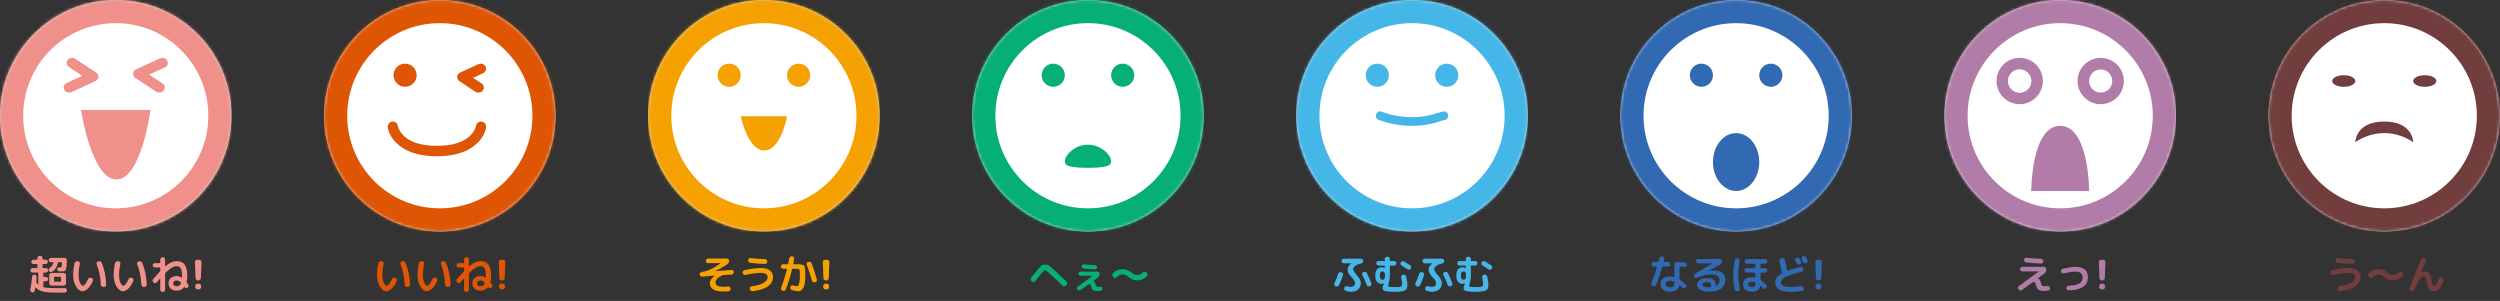 <?xml version="1.0" encoding="UTF-8" standalone="no"?>
<svg width="864px" height="104px" viewBox="0 0 864 104" version="1.1" xmlns="http://www.w3.org/2000/svg" xmlns:xlink="http://www.w3.org/1999/xlink">
    <rect x="0" y="0" width="864" height="104" fill="#333333" stroke="none"/>
    <!-- Generator: Sketch 44.1 (41455) - http://www.bohemiancoding.com/sketch -->
    <title>pc/img_faces</title>
    <desc>Created with Sketch.</desc>
    <defs>
        <circle id="path-1" cx="40" cy="40" r="40"></circle>
        <circle id="path-3" cx="40" cy="40" r="40"></circle>
        <circle id="path-5" cx="40" cy="40" r="40"></circle>
        <circle id="path-7" cx="40" cy="40" r="40"></circle>
        <circle id="path-9" cx="40" cy="40" r="40"></circle>
        <circle id="path-11" cx="40" cy="40" r="40"></circle>
        <circle id="path-13" cx="40" cy="40" r="40"></circle>
        <circle id="path-15" cx="40" cy="40" r="40"></circle>
    </defs>
    <g id="Asset" stroke="none" stroke-width="1" fill="none" fill-rule="evenodd">
        <g id="pc/img_faces">
            <g id="Faces">
                <g id="Face" transform="translate(784, 0)">
                    <path d="M21.334,94.414 L21.306,94.33 C21.259,94.115 21.294,93.915 21.411,93.728 C21.528,93.541 21.693,93.425 21.908,93.378 C24.157,92.874 26.029,92.622 27.522,92.622 C28.978,92.622 30.058,92.9 30.763,93.455 C31.468,94.01 31.82,94.745 31.82,95.66 C31.82,96.995 31.225,98.094 30.035,98.957 C28.845,99.82 27.088,100.378 24.764,100.63 C24.54,100.658 24.337,100.604 24.155,100.469 C23.973,100.334 23.859,100.154 23.812,99.93 L23.798,99.818 C23.761,99.613 23.8,99.424 23.917,99.251 C24.034,99.078 24.199,98.978 24.414,98.95 C26.299,98.698 27.695,98.294 28.6,97.739 C29.505,97.184 29.958,96.523 29.958,95.758 C29.958,94.787 29.118,94.302 27.438,94.302 C26.253,94.302 24.54,94.54 22.3,95.016 C22.085,95.063 21.882,95.028 21.691,94.911 C21.5,94.794 21.381,94.629 21.334,94.414 Z M24.078,89.178 C25.674,89.374 27.321,89.495 29.02,89.542 C29.235,89.551 29.421,89.633 29.58,89.787 C29.739,89.941 29.818,90.125 29.818,90.34 L29.818,90.438 C29.818,90.653 29.741,90.839 29.587,90.998 C29.433,91.157 29.249,91.231 29.034,91.222 C27.382,91.175 25.66,91.04 23.868,90.816 C23.653,90.788 23.478,90.685 23.343,90.508 C23.208,90.331 23.154,90.135 23.182,89.92 L23.196,89.864 C23.224,89.649 23.324,89.474 23.497,89.339 C23.67,89.204 23.863,89.15 24.078,89.178 Z M34.676,95.674 C34.508,95.515 34.415,95.326 34.396,95.107 C34.377,94.888 34.443,94.694 34.592,94.526 C35.497,93.527 36.627,93.028 37.98,93.028 C39.081,93.028 40.117,93.429 41.088,94.232 C41.751,94.792 42.395,95.072 43.02,95.072 C43.72,95.072 44.373,94.764 44.98,94.148 C45.139,93.989 45.325,93.903 45.54,93.889 C45.755,93.875 45.941,93.938 46.1,94.078 L46.31,94.26 C46.478,94.409 46.574,94.594 46.597,94.813 C46.62,95.032 46.557,95.226 46.408,95.394 C45.503,96.393 44.373,96.892 43.02,96.892 C41.919,96.892 40.883,96.491 39.912,95.688 C39.249,95.128 38.605,94.848 37.98,94.848 C37.252,94.848 36.589,95.161 35.992,95.786 C35.833,95.945 35.649,96.031 35.439,96.045 C35.229,96.059 35.04,95.996 34.872,95.856 L34.676,95.674 Z M49.236,100.49 C49.031,100.415 48.884,100.278 48.795,100.077 C48.706,99.876 48.699,99.673 48.774,99.468 C50.23,95.735 51.527,92.449 52.666,89.612 C52.75,89.407 52.895,89.255 53.1,89.157 C53.305,89.059 53.515,89.043 53.73,89.108 L53.884,89.15 C54.089,89.215 54.236,89.344 54.325,89.535 C54.414,89.726 54.421,89.92 54.346,90.116 C53.879,91.273 53.329,92.664 52.694,94.288 L52.694,94.316 L52.722,94.316 C53.217,93.971 53.683,93.798 54.122,93.798 C54.729,93.798 55.212,94.029 55.571,94.491 C55.93,94.953 56.185,95.73 56.334,96.822 C56.446,97.634 56.572,98.182 56.712,98.467 C56.852,98.752 57.034,98.894 57.258,98.894 C57.809,98.894 58.336,98.063 58.84,96.402 C58.905,96.187 59.031,96.029 59.218,95.926 C59.405,95.823 59.601,95.8 59.806,95.856 L59.89,95.884 C60.105,95.94 60.268,96.064 60.38,96.255 C60.492,96.446 60.515,96.645 60.45,96.85 C60.03,98.241 59.563,99.214 59.05,99.769 C58.537,100.324 57.921,100.602 57.202,100.602 C56.493,100.602 55.937,100.364 55.536,99.888 C55.135,99.412 54.841,98.581 54.654,97.396 C54.533,96.677 54.397,96.18 54.248,95.905 C54.099,95.63 53.917,95.492 53.702,95.492 C53.254,95.492 52.778,95.828 52.274,96.5 C51.77,97.172 51.154,98.367 50.426,100.084 C50.342,100.289 50.197,100.436 49.992,100.525 C49.787,100.614 49.581,100.621 49.376,100.546 L49.236,100.49 Z" id="う〜ん" fill="#723D3D"></path>
                    <mask id="mask-2" fill="white">
                        <use xlink:href="#path-1"></use>
                    </mask>
                    <use id="Mask" fill="#D8D8D8" xlink:href="#path-1"></use>
                    <g id="Icon/Face" mask="url(#mask-2)">
                        <g id="color/chart8" fill="#723D3D">
                            <rect id="Rectangle-3" x="0" y="0" width="80" height="80"></rect>
                        </g>
                        <g id="Icon/Face8" stroke-width="1">
                            <g id="Icon/Face-Tough">
                                <rect id="Bg-Area-40x40" x="0" y="0" width="80" height="80"></rect>
                                <path d="M40,72 C22.327,72 8,57.673 8,40 C8,22.327 22.327,8 40,8 C57.673,8 72,22.327 72,40 C72,57.673 57.673,72 40,72 Z M26,30 C28.209,30 30,29.105 30,28 C30,26.895 28.209,26 26,26 C23.791,26 22,26.895 22,28 C22,29.105 23.791,30 26,30 Z M54,30 C56.209,30 58,29.105 58,28 C58,26.895 56.209,26 54,26 C51.791,26 50,26.895 50,28 C50,29.105 51.791,30 54,30 Z M30,49.164 C30,49.164 34,46 40,46 C46,46 50,49.164 50,49.164 C50,49.164 50,42 40,42 C30,42 30,49.164 30,49.164 Z" id="Combined-Shape" fill="#FFFFFF"></path>
                                <path d="" id="Path-3" stroke="#979797"></path>
                            </g>
                        </g>
                    </g>
                </g>
                <g id="Face" transform="translate(672, 0)">
                    <path d="M25.66,100.056 L25.59,99.944 C25.459,99.767 25.41,99.571 25.443,99.356 C25.476,99.141 25.581,98.969 25.758,98.838 L32.618,93.826 C32.627,93.826 32.632,93.821 32.632,93.812 C32.632,93.803 32.623,93.798 32.604,93.798 L26.92,93.798 C26.705,93.798 26.519,93.719 26.36,93.56 C26.201,93.401 26.122,93.215 26.122,93 C26.122,92.785 26.201,92.599 26.36,92.44 C26.519,92.281 26.705,92.202 26.92,92.202 L34.368,92.202 C34.583,92.202 34.769,92.281 34.928,92.44 C35.087,92.599 35.166,92.785 35.166,93 L35.166,93.238 C35.166,93.77 34.956,94.195 34.536,94.512 L32.226,96.234 L32.226,96.248 C32.226,96.257 32.235,96.262 32.254,96.262 L32.268,96.262 C32.492,96.262 32.688,96.372 32.856,96.591 C33.024,96.81 33.178,97.195 33.318,97.746 C33.449,98.269 33.591,98.595 33.745,98.726 C33.899,98.857 34.205,98.922 34.662,98.922 C34.914,98.922 35.213,98.899 35.558,98.852 C35.782,98.824 35.983,98.868 36.16,98.985 C36.337,99.102 36.445,99.263 36.482,99.468 L36.496,99.496 C36.543,99.711 36.501,99.911 36.37,100.098 C36.239,100.285 36.067,100.397 35.852,100.434 C35.283,100.518 34.825,100.56 34.48,100.56 C33.621,100.56 32.987,100.427 32.576,100.161 C32.165,99.895 31.881,99.44 31.722,98.796 C31.591,98.292 31.463,97.947 31.337,97.76 C31.211,97.573 31.059,97.48 30.882,97.48 C30.705,97.48 30.432,97.601 30.063,97.844 C29.694,98.087 28.595,98.88 26.766,100.224 C26.589,100.355 26.39,100.404 26.171,100.371 C25.952,100.338 25.781,100.233 25.66,100.056 Z M28.418,89.094 C29.921,89.281 31.568,89.397 33.36,89.444 C33.575,89.453 33.761,89.535 33.92,89.689 C34.079,89.843 34.158,90.027 34.158,90.242 L34.158,90.298 C34.158,90.513 34.081,90.699 33.927,90.858 C33.773,91.017 33.589,91.091 33.374,91.082 C31.722,91.035 30,90.9 28.208,90.676 C27.993,90.648 27.818,90.545 27.683,90.368 C27.548,90.191 27.494,89.995 27.522,89.78 C27.55,89.565 27.653,89.39 27.83,89.255 C28.007,89.12 28.203,89.066 28.418,89.094 Z M40.276,93.868 L40.276,93.826 C40.229,93.611 40.267,93.411 40.388,93.224 C40.509,93.037 40.677,92.921 40.892,92.874 C42.871,92.445 44.327,92.23 45.26,92.23 C48.135,92.23 49.572,93.429 49.572,95.828 C49.572,98.693 47.388,100.201 43.02,100.35 C42.796,100.359 42.598,100.287 42.425,100.133 C42.252,99.979 42.161,99.79 42.152,99.566 L42.152,99.552 C42.133,99.337 42.196,99.153 42.341,98.999 C42.486,98.845 42.665,98.763 42.88,98.754 C44.607,98.689 45.853,98.425 46.618,97.963 C47.383,97.501 47.766,96.831 47.766,95.954 C47.766,95.235 47.554,94.708 47.129,94.372 C46.704,94.036 46.025,93.868 45.092,93.868 C44.317,93.868 43.029,94.069 41.228,94.47 C41.023,94.517 40.824,94.482 40.633,94.365 C40.442,94.248 40.323,94.083 40.276,93.868 Z M54.402,96.92 C54.178,96.92 53.987,96.843 53.828,96.689 C53.669,96.535 53.585,96.346 53.576,96.122 L53.366,90.578 C53.357,90.363 53.427,90.177 53.576,90.018 C53.725,89.859 53.907,89.78 54.122,89.78 L54.878,89.78 C55.093,89.78 55.275,89.859 55.424,90.018 C55.573,90.177 55.643,90.363 55.634,90.578 L55.424,96.122 C55.415,96.346 55.331,96.535 55.172,96.689 C55.013,96.843 54.822,96.92 54.598,96.92 L54.402,96.92 Z M54.738,98.04 C54.953,98.04 55.137,98.119 55.291,98.278 C55.445,98.437 55.522,98.623 55.522,98.838 L55.522,99.202 C55.522,99.417 55.445,99.603 55.291,99.762 C55.137,99.921 54.953,100 54.738,100 L54.262,100 C54.047,100 53.863,99.921 53.709,99.762 C53.555,99.603 53.478,99.417 53.478,99.202 L53.478,98.838 C53.478,98.623 53.555,98.437 53.709,98.278 C53.863,98.119 54.047,98.04 54.262,98.04 L54.738,98.04 Z" id="えっ!" fill="#B17CA7"></path>
                    <mask id="mask-4" fill="white">
                        <use xlink:href="#path-3"></use>
                    </mask>
                    <use id="Mask" fill="#D8D8D8" xlink:href="#path-3"></use>
                    <g id="Icon/Face" mask="url(#mask-4)">
                        <g id="color/chart7" fill="#B17CA7">
                            <rect id="Rectangle-3" x="0" y="0" width="80" height="80"></rect>
                        </g>
                        <g id="Icon/Face7" stroke-width="1">
                            <g id="Icon/Face-Surprise">
                                <rect id="Bg-Area-40x40" x="0" y="0" width="80" height="80"></rect>
                                <path d="M40,72 C22.327,72 8,57.673 8,40 C8,22.327 22.327,8 40,8 C57.673,8 72,22.327 72,40 C72,57.673 57.673,72 40,72 Z M30,66 L50,66 C50,66 50,43.491 40,43.491 C30,43.491 30,66 30,66 Z M26,36 C30.418,36 34,32.418 34,28 C34,23.582 30.418,20 26,20 C21.582,20 18,23.582 18,28 C18,32.418 21.582,36 26,36 Z M54,36 C58.418,36 62,32.418 62,28 C62,23.582 58.418,20 54,20 C49.582,20 46,23.582 46,28 C46,32.418 49.582,36 54,36 Z" id="Combined-Shape" fill="#FFFFFF"></path>
                                <path d="" id="Path-3" stroke="#979797"></path>
                                <circle id="Oval-4" fill="#FFFFFF" cx="26" cy="28" r="4"></circle>
                                <circle id="Oval-4" fill="#FFFFFF" cx="26" cy="28" r="4"></circle>
                                <circle id="Oval-4" fill="#FFFFFF" cx="54" cy="28" r="4"></circle>
                            </g>
                        </g>
                    </g>
                </g>
                <g id="Face" transform="translate(560, 0)">
                    <path d="M18.674,97.62 L18.674,97.564 C18.674,97.48 18.637,97.424 18.562,97.396 C18.067,97.153 17.605,97.032 17.176,97.032 C16.663,97.032 16.278,97.13 16.021,97.326 C15.764,97.522 15.636,97.793 15.636,98.138 C15.636,98.502 15.771,98.787 16.042,98.992 C16.313,99.197 16.691,99.3 17.176,99.3 C17.745,99.3 18.137,99.183 18.352,98.95 C18.567,98.717 18.674,98.273 18.674,97.62 Z M22.272,90.704 C22.496,90.723 22.676,90.821 22.811,90.998 C22.946,91.175 23,91.376 22.972,91.6 C22.944,91.815 22.841,91.987 22.664,92.118 C22.487,92.249 22.291,92.3 22.076,92.272 C21.553,92.207 21.049,92.169 20.564,92.16 C20.489,92.16 20.452,92.202 20.452,92.286 L20.452,96.528 C20.452,96.603 20.48,96.663 20.536,96.71 C21.171,97.102 21.843,97.606 22.552,98.222 C22.72,98.362 22.809,98.544 22.818,98.768 C22.827,98.992 22.757,99.183 22.608,99.342 L22.566,99.384 C22.417,99.543 22.235,99.631 22.02,99.65 C21.805,99.669 21.614,99.608 21.446,99.468 C21.306,99.347 21.115,99.19 20.872,98.999 C20.629,98.808 20.489,98.698 20.452,98.67 C20.396,98.633 20.359,98.642 20.34,98.698 C20.191,99.417 19.857,99.946 19.339,100.287 C18.821,100.628 18.1,100.798 17.176,100.798 C16.14,100.798 15.33,100.56 14.747,100.084 C14.164,99.608 13.872,98.959 13.872,98.138 C13.872,97.335 14.159,96.698 14.733,96.227 C15.307,95.756 16.121,95.52 17.176,95.52 C17.587,95.52 18.053,95.599 18.576,95.758 C18.641,95.777 18.674,95.749 18.674,95.674 L18.674,91.32 C18.674,91.105 18.751,90.919 18.905,90.76 C19.059,90.601 19.243,90.527 19.458,90.536 C20.653,90.573 21.591,90.629 22.272,90.704 Z M11.198,98.838 C10.993,98.773 10.848,98.642 10.764,98.446 C10.68,98.25 10.675,98.049 10.75,97.844 C11.459,96.043 12.103,94.171 12.682,92.23 C12.701,92.155 12.673,92.118 12.598,92.118 L11.562,92.118 C11.347,92.118 11.163,92.039 11.009,91.88 C10.855,91.721 10.778,91.535 10.778,91.32 C10.778,91.105 10.855,90.919 11.009,90.76 C11.163,90.601 11.347,90.522 11.562,90.522 L13.046,90.522 C13.13,90.522 13.181,90.485 13.2,90.41 C13.237,90.289 13.284,90.107 13.34,89.864 C13.396,89.621 13.443,89.439 13.48,89.318 C13.536,89.103 13.657,88.933 13.844,88.807 C14.031,88.681 14.236,88.632 14.46,88.66 L14.558,88.66 C14.773,88.688 14.938,88.791 15.055,88.968 C15.172,89.145 15.207,89.337 15.16,89.542 C15.067,89.934 14.997,90.223 14.95,90.41 C14.931,90.485 14.964,90.522 15.048,90.522 L16.462,90.522 C16.677,90.522 16.863,90.601 17.022,90.76 C17.181,90.919 17.26,91.105 17.26,91.32 C17.26,91.535 17.181,91.721 17.022,91.88 C16.863,92.039 16.677,92.118 16.462,92.118 L14.614,92.118 C14.53,92.118 14.479,92.16 14.46,92.244 C13.881,94.297 13.186,96.346 12.374,98.39 C12.29,98.595 12.148,98.747 11.947,98.845 C11.746,98.943 11.539,98.955 11.324,98.88 L11.198,98.838 Z M31.134,99.188 C31.265,98.871 31.33,98.614 31.33,98.418 C31.33,98.129 31.218,97.907 30.994,97.753 C30.77,97.599 30.369,97.522 29.79,97.522 C29.323,97.522 28.966,97.599 28.719,97.753 C28.472,97.907 28.348,98.096 28.348,98.32 C28.348,98.973 29.141,99.3 30.728,99.3 L30.98,99.3 C31.045,99.3 31.097,99.263 31.134,99.188 Z M26.486,95.996 C26.299,96.08 26.115,96.089 25.933,96.024 C25.751,95.959 25.613,95.837 25.52,95.66 C25.427,95.483 25.408,95.294 25.464,95.093 C25.52,94.892 25.637,94.741 25.814,94.638 L31.722,91.068 L31.736,91.054 L31.722,91.04 L26.92,91.04 C26.715,91.04 26.535,90.965 26.381,90.816 C26.227,90.667 26.15,90.485 26.15,90.27 C26.15,90.055 26.227,89.873 26.381,89.724 C26.535,89.575 26.715,89.5 26.92,89.5 L34.27,89.5 C34.485,89.5 34.674,89.577 34.837,89.731 C35,89.885 35.082,90.069 35.082,90.284 C35.101,90.797 34.872,91.189 34.396,91.46 L30.49,93.63 L30.49,93.644 L30.518,93.644 C31.134,93.523 31.699,93.462 32.212,93.462 C33.547,93.462 34.557,93.737 35.243,94.288 C35.929,94.839 36.272,95.623 36.272,96.64 C36.272,97.965 35.791,98.99 34.83,99.713 C33.869,100.436 32.501,100.798 30.728,100.798 C29.337,100.798 28.297,100.586 27.606,100.161 C26.915,99.736 26.57,99.123 26.57,98.32 C26.57,97.704 26.864,97.184 27.452,96.759 C28.04,96.334 28.852,96.122 29.888,96.122 C30.952,96.122 31.722,96.299 32.198,96.654 C32.674,97.009 32.912,97.531 32.912,98.222 C32.912,98.39 32.889,98.6 32.842,98.852 C32.833,98.88 32.84,98.901 32.863,98.915 C32.886,98.929 32.907,98.931 32.926,98.922 C33.85,98.521 34.312,97.816 34.312,96.808 C34.312,96.164 34.086,95.679 33.633,95.352 C33.18,95.025 32.459,94.862 31.47,94.862 C29.799,94.862 28.138,95.24 26.486,95.996 Z M45.554,97.368 C45.059,97.368 44.702,97.438 44.483,97.578 C44.264,97.718 44.154,97.933 44.154,98.222 C44.154,98.875 44.588,99.202 45.456,99.202 C45.876,99.202 46.184,99.095 46.38,98.88 C46.576,98.665 46.674,98.325 46.674,97.858 L46.674,97.704 C46.674,97.62 46.637,97.564 46.562,97.536 C46.254,97.424 45.918,97.368 45.554,97.368 Z M45.638,100.798 C44.583,100.798 43.783,100.579 43.237,100.14 C42.691,99.701 42.418,99.062 42.418,98.222 C42.418,97.475 42.675,96.885 43.188,96.451 C43.701,96.017 44.518,95.8 45.638,95.8 C45.946,95.8 46.249,95.828 46.548,95.884 C46.632,95.903 46.674,95.87 46.674,95.786 L46.674,94.33 C46.674,94.255 46.632,94.218 46.548,94.218 L43.664,94.218 C43.459,94.218 43.279,94.141 43.125,93.987 C42.971,93.833 42.894,93.653 42.894,93.448 C42.894,93.243 42.971,93.063 43.125,92.909 C43.279,92.755 43.459,92.678 43.664,92.678 L46.548,92.678 C46.632,92.678 46.674,92.636 46.674,92.552 L46.674,91.25 C46.674,91.175 46.632,91.138 46.548,91.138 L43.678,91.138 C43.463,91.138 43.279,91.059 43.125,90.9 C42.971,90.741 42.894,90.555 42.894,90.34 C42.894,90.125 42.971,89.939 43.125,89.78 C43.279,89.621 43.463,89.542 43.678,89.542 L50.034,89.542 C50.249,89.542 50.433,89.621 50.587,89.78 C50.741,89.939 50.818,90.125 50.818,90.34 C50.818,90.555 50.741,90.741 50.587,90.9 C50.433,91.059 50.249,91.138 50.034,91.138 L48.564,91.138 C48.48,91.138 48.438,91.175 48.438,91.25 L48.438,92.552 C48.438,92.636 48.48,92.678 48.564,92.678 L50.048,92.678 C50.253,92.678 50.433,92.755 50.587,92.909 C50.741,93.063 50.818,93.243 50.818,93.448 C50.818,93.653 50.741,93.833 50.587,93.987 C50.433,94.141 50.253,94.218 50.048,94.218 L48.564,94.218 C48.48,94.218 48.438,94.255 48.438,94.33 L48.438,96.612 C48.438,96.687 48.471,96.747 48.536,96.794 C49.115,97.214 49.749,97.769 50.44,98.46 C50.589,98.619 50.664,98.805 50.664,99.02 C50.664,99.235 50.585,99.421 50.426,99.58 L50.384,99.636 C50.225,99.785 50.036,99.858 49.817,99.853 C49.598,99.848 49.409,99.767 49.25,99.608 C48.877,99.235 48.606,98.973 48.438,98.824 C48.391,98.777 48.359,98.796 48.34,98.88 C48.191,99.505 47.883,99.981 47.416,100.308 C46.949,100.635 46.357,100.798 45.638,100.798 Z M40.5,100.658 C40.276,100.686 40.068,100.637 39.877,100.511 C39.686,100.385 39.567,100.215 39.52,100 C39.175,98.423 39.002,96.743 39.002,94.96 C39.002,93.177 39.175,91.497 39.52,89.92 C39.567,89.705 39.686,89.535 39.877,89.409 C40.068,89.283 40.276,89.234 40.5,89.262 L40.668,89.276 C40.873,89.304 41.037,89.404 41.158,89.577 C41.279,89.75 41.317,89.939 41.27,90.144 C40.943,91.619 40.78,93.224 40.78,94.96 C40.78,96.696 40.943,98.301 41.27,99.776 C41.317,99.981 41.279,100.17 41.158,100.343 C41.037,100.516 40.873,100.616 40.668,100.644 L40.5,100.658 Z M60.828,89.094 C61.024,88.991 61.229,88.973 61.444,89.038 C61.659,89.103 61.817,89.234 61.92,89.43 C62.023,89.617 62.177,89.906 62.382,90.298 C62.475,90.494 62.485,90.695 62.41,90.9 C62.335,91.105 62.2,91.255 62.004,91.348 C61.799,91.441 61.593,91.451 61.388,91.376 C61.183,91.301 61.029,91.166 60.926,90.97 C60.879,90.886 60.73,90.611 60.478,90.144 C60.375,89.957 60.357,89.761 60.422,89.556 C60.487,89.351 60.618,89.197 60.814,89.094 L60.828,89.094 Z M63.068,88.604 C63.264,88.501 63.469,88.48 63.684,88.541 C63.899,88.602 64.057,88.73 64.16,88.926 C64.468,89.514 64.627,89.817 64.636,89.836 C64.739,90.032 64.755,90.233 64.685,90.438 C64.615,90.643 64.482,90.793 64.286,90.886 L64.244,90.914 C64.048,91.007 63.845,91.019 63.635,90.949 C63.425,90.879 63.269,90.746 63.166,90.55 C63.119,90.457 63.045,90.312 62.942,90.116 C62.839,89.92 62.76,89.775 62.704,89.682 C62.601,89.495 62.58,89.295 62.641,89.08 C62.702,88.865 62.83,88.711 63.026,88.618 L63.068,88.604 Z M58.742,100.84 C55.261,100.84 53.52,99.753 53.52,97.578 C53.52,96.346 54.309,95.296 55.886,94.428 C55.961,94.391 55.97,94.344 55.914,94.288 C55.839,94.195 55.788,94.087 55.76,93.966 C55.405,92.463 55.139,91.213 54.962,90.214 C54.925,89.999 54.969,89.801 55.095,89.619 C55.221,89.437 55.391,89.327 55.606,89.29 L55.956,89.234 C56.171,89.197 56.367,89.243 56.544,89.374 C56.721,89.505 56.833,89.677 56.88,89.892 C57.123,91.208 57.379,92.403 57.65,93.476 C57.659,93.504 57.678,93.527 57.706,93.546 C57.734,93.565 57.762,93.569 57.79,93.56 C58.957,93.112 60.441,92.673 62.242,92.244 C62.457,92.197 62.66,92.232 62.851,92.349 C63.042,92.466 63.157,92.631 63.194,92.846 L63.222,92.972 C63.259,93.187 63.222,93.387 63.11,93.574 C62.998,93.761 62.835,93.877 62.62,93.924 C60.837,94.344 59.412,94.759 58.343,95.17 C57.274,95.581 56.53,95.975 56.11,96.353 C55.69,96.731 55.48,97.139 55.48,97.578 C55.48,98.11 55.741,98.507 56.264,98.768 C56.787,99.029 57.613,99.16 58.742,99.16 C59.983,99.16 61.229,99.076 62.48,98.908 C62.695,98.88 62.888,98.931 63.061,99.062 C63.234,99.193 63.334,99.365 63.362,99.58 L63.376,99.678 C63.404,99.893 63.35,100.091 63.215,100.273 C63.08,100.455 62.905,100.56 62.69,100.588 C61.505,100.756 60.189,100.84 58.742,100.84 Z M68.402,96.92 C68.178,96.92 67.987,96.843 67.828,96.689 C67.669,96.535 67.585,96.346 67.576,96.122 L67.366,90.578 C67.357,90.363 67.427,90.177 67.576,90.018 C67.725,89.859 67.907,89.78 68.122,89.78 L68.878,89.78 C69.093,89.78 69.275,89.859 69.424,90.018 C69.573,90.177 69.643,90.363 69.634,90.578 L69.424,96.122 C69.415,96.346 69.331,96.535 69.172,96.689 C69.013,96.843 68.822,96.92 68.598,96.92 L68.402,96.92 Z M68.738,98.04 C68.953,98.04 69.137,98.119 69.291,98.278 C69.445,98.437 69.522,98.623 69.522,98.838 L69.522,99.202 C69.522,99.417 69.445,99.603 69.291,99.762 C69.137,99.921 68.953,100 68.738,100 L68.262,100 C68.047,100 67.863,99.921 67.709,99.762 C67.555,99.603 67.478,99.417 67.478,99.202 L67.478,98.838 C67.478,98.623 67.555,98.437 67.709,98.278 C67.863,98.119 68.047,98.04 68.262,98.04 L68.738,98.04 Z" id="なるほど!" fill="#3169B3"></path>
                    <mask id="mask-6" fill="white">
                        <use xlink:href="#path-5"></use>
                    </mask>
                    <use id="Mask" fill="#D8D8D8" xlink:href="#path-5"></use>
                    <g id="Icon/Face" mask="url(#mask-6)">
                        <g id="color/chart6" fill="#3169B3">
                            <rect id="Rectangle-3" x="0" y="0" width="80" height="80"></rect>
                        </g>
                        <g id="Icon/Face6" stroke-width="1">
                            <g id="Icon/Face-Excellent">
                                <rect id="Bg-Area-40x40" x="0" y="0" width="80" height="80"></rect>
                                <path d="M40,72 C22.327,72 8,57.673 8,40 C8,22.327 22.327,8 40,8 C57.673,8 72,22.327 72,40 C72,57.673 57.673,72 40,72 Z M28,30 C30.209,30 32,28.209 32,26 C32,23.791 30.209,22 28,22 C25.791,22 24,23.791 24,26 C24,28.209 25.791,30 28,30 Z M52,30 C54.209,30 56,28.209 56,26 C56,23.791 54.209,22 52,22 C49.791,22 48,23.791 48,26 C48,28.209 49.791,30 52,30 Z M40,66 C44.418,66 48,61.523 48,56 C48,50.477 44.418,46 40,46 C35.582,46 32,50.477 32,56 C32,61.523 35.582,66 40,66 Z" id="Combined-Shape" fill="#FFFFFF"></path>
                                <path d="" id="Path-4" stroke="#000000" stroke-linecap="round" stroke-linejoin="round" transform="translate(30.906, 29.906) rotate(-270) translate(-30.906, -29.906) "></path>
                            </g>
                        </g>
                    </g>
                </g>
                <g id="Face" transform="translate(448, 0)">
                    <path d="M22.342,91.096 C21.521,91.245 20.872,91.5 20.396,91.859 C19.92,92.218 19.682,92.599 19.682,93 C19.682,93.271 19.766,93.553 19.934,93.847 C20.102,94.141 20.405,94.535 20.844,95.03 C21.395,95.646 21.775,96.166 21.985,96.591 C22.195,97.016 22.3,97.452 22.3,97.9 C22.3,98.796 21.985,99.51 21.355,100.042 C20.725,100.574 19.887,100.84 18.842,100.84 C18.263,100.84 17.661,100.728 17.036,100.504 C16.831,100.429 16.684,100.287 16.595,100.077 C16.506,99.867 16.504,99.655 16.588,99.44 L16.616,99.37 C16.691,99.174 16.831,99.032 17.036,98.943 C17.241,98.854 17.447,98.847 17.652,98.922 C18.091,99.081 18.459,99.16 18.758,99.16 C19.215,99.16 19.586,99.043 19.871,98.81 C20.156,98.577 20.298,98.273 20.298,97.9 C20.298,97.592 20.214,97.284 20.046,96.976 C19.878,96.668 19.551,96.262 19.066,95.758 C18.581,95.245 18.235,94.79 18.03,94.393 C17.825,93.996 17.722,93.593 17.722,93.182 C17.722,92.445 18.151,91.731 19.01,91.04 C19.019,91.031 19.024,91.021 19.024,91.012 C19.024,91.003 19.019,90.998 19.01,90.998 L16.42,90.998 C16.205,90.998 16.019,90.919 15.86,90.76 C15.701,90.601 15.622,90.415 15.622,90.2 C15.622,89.985 15.701,89.799 15.86,89.64 C16.019,89.481 16.205,89.402 16.42,89.402 L22.342,89.402 C22.557,89.402 22.743,89.481 22.902,89.64 C23.061,89.799 23.14,89.985 23.14,90.2 C23.14,90.424 23.063,90.618 22.909,90.781 C22.755,90.944 22.566,91.049 22.342,91.096 Z M23.294,93.994 C23.499,93.901 23.709,93.891 23.924,93.966 C24.139,94.041 24.297,94.181 24.4,94.386 C24.96,95.469 25.464,96.649 25.912,97.928 C25.987,98.133 25.973,98.332 25.87,98.523 C25.767,98.714 25.613,98.843 25.408,98.908 L25.296,98.95 C25.081,99.015 24.878,98.997 24.687,98.894 C24.496,98.791 24.367,98.637 24.302,98.432 C23.891,97.275 23.401,96.155 22.832,95.072 C22.729,94.885 22.711,94.692 22.776,94.491 C22.841,94.29 22.972,94.143 23.168,94.05 L23.294,93.994 Z M13.564,98.922 C13.359,98.838 13.221,98.696 13.151,98.495 C13.081,98.294 13.093,98.096 13.186,97.9 C13.662,96.873 14.087,95.786 14.46,94.638 C14.535,94.423 14.668,94.262 14.859,94.155 C15.05,94.048 15.253,94.017 15.468,94.064 L15.594,94.092 C15.809,94.139 15.972,94.258 16.084,94.449 C16.196,94.64 16.219,94.839 16.154,95.044 C15.79,96.211 15.328,97.382 14.768,98.558 C14.675,98.763 14.521,98.906 14.306,98.985 C14.091,99.064 13.881,99.062 13.676,98.978 L13.564,98.922 Z M29.818,93.798 C29.501,93.798 29.265,93.91 29.111,94.134 C28.957,94.358 28.88,94.727 28.88,95.24 C28.88,95.753 28.957,96.122 29.111,96.346 C29.265,96.57 29.501,96.682 29.818,96.682 C30.107,96.682 30.32,96.572 30.455,96.353 C30.59,96.134 30.658,95.763 30.658,95.24 C30.658,94.279 30.378,93.798 29.818,93.798 Z M29.44,98.082 C28.777,98.082 28.255,97.842 27.872,97.361 C27.489,96.88 27.298,96.173 27.298,95.24 C27.298,94.316 27.487,93.611 27.865,93.126 C28.243,92.641 28.768,92.398 29.44,92.398 C29.804,92.398 30.163,92.477 30.518,92.636 L30.546,92.636 C30.555,92.636 30.56,92.627 30.56,92.608 L30.56,91.908 C30.56,91.824 30.518,91.782 30.434,91.782 L28.418,91.782 C28.203,91.782 28.017,91.705 27.858,91.551 C27.699,91.397 27.62,91.213 27.62,90.998 C27.62,90.783 27.699,90.597 27.858,90.438 C28.017,90.279 28.203,90.2 28.418,90.2 L30.434,90.2 C30.518,90.2 30.56,90.158 30.56,90.074 L30.56,89.5 C30.56,89.285 30.639,89.099 30.798,88.94 C30.957,88.781 31.143,88.702 31.358,88.702 L31.54,88.702 C31.755,88.702 31.941,88.781 32.1,88.94 C32.259,89.099 32.338,89.285 32.338,89.5 L32.338,90.074 C32.338,90.158 32.375,90.2 32.45,90.2 L33.822,90.2 C34.037,90.2 34.223,90.279 34.382,90.438 C34.541,90.597 34.62,90.783 34.62,90.998 C34.62,91.213 34.541,91.397 34.382,91.551 C34.223,91.705 34.037,91.782 33.822,91.782 L32.45,91.782 C32.375,91.782 32.338,91.824 32.338,91.908 L32.338,95.422 C32.338,96.215 32.207,97.037 31.946,97.886 C31.834,98.231 31.778,98.493 31.778,98.67 C31.778,98.829 31.815,98.941 31.89,99.006 C31.965,99.071 32.177,99.125 32.527,99.167 C32.877,99.209 33.435,99.23 34.2,99.23 C35.208,99.23 35.857,99.16 36.146,99.02 C36.435,98.88 36.58,98.586 36.58,98.138 C36.58,97.69 36.468,96.943 36.244,95.898 C36.197,95.674 36.232,95.471 36.349,95.289 C36.466,95.107 36.631,94.997 36.846,94.96 L37.014,94.918 C37.229,94.871 37.432,94.909 37.623,95.03 C37.814,95.151 37.933,95.319 37.98,95.534 C38.26,96.747 38.4,97.737 38.4,98.502 C38.4,99.118 38.286,99.587 38.057,99.909 C37.828,100.231 37.415,100.467 36.818,100.616 C36.221,100.765 35.348,100.84 34.2,100.84 C32.949,100.84 32.011,100.798 31.386,100.714 C30.761,100.63 30.343,100.499 30.133,100.322 C29.923,100.145 29.818,99.883 29.818,99.538 C29.818,99.295 29.893,99.001 30.042,98.656 C30.163,98.348 30.243,98.129 30.28,97.998 C30.28,97.97 30.275,97.956 30.266,97.956 L30.224,97.956 C29.944,98.04 29.683,98.082 29.44,98.082 Z M39.366,91.712 C39.543,91.833 39.653,92.006 39.695,92.23 C39.737,92.454 39.697,92.655 39.576,92.832 L39.548,92.888 C39.427,93.075 39.261,93.187 39.051,93.224 C38.841,93.261 38.647,93.219 38.47,93.098 C37.667,92.547 36.963,92.09 36.356,91.726 C36.169,91.614 36.05,91.451 35.999,91.236 C35.948,91.021 35.983,90.825 36.104,90.648 L36.132,90.592 C36.253,90.405 36.421,90.289 36.636,90.242 C36.851,90.195 37.051,90.228 37.238,90.34 C38.106,90.881 38.815,91.339 39.366,91.712 Z M50.342,91.096 C49.521,91.245 48.872,91.5 48.396,91.859 C47.92,92.218 47.682,92.599 47.682,93 C47.682,93.271 47.766,93.553 47.934,93.847 C48.102,94.141 48.405,94.535 48.844,95.03 C49.395,95.646 49.775,96.166 49.985,96.591 C50.195,97.016 50.3,97.452 50.3,97.9 C50.3,98.796 49.985,99.51 49.355,100.042 C48.725,100.574 47.887,100.84 46.842,100.84 C46.263,100.84 45.661,100.728 45.036,100.504 C44.831,100.429 44.684,100.287 44.595,100.077 C44.506,99.867 44.504,99.655 44.588,99.44 L44.616,99.37 C44.691,99.174 44.831,99.032 45.036,98.943 C45.241,98.854 45.447,98.847 45.652,98.922 C46.091,99.081 46.459,99.16 46.758,99.16 C47.215,99.16 47.586,99.043 47.871,98.81 C48.156,98.577 48.298,98.273 48.298,97.9 C48.298,97.592 48.214,97.284 48.046,96.976 C47.878,96.668 47.551,96.262 47.066,95.758 C46.581,95.245 46.235,94.79 46.03,94.393 C45.825,93.996 45.722,93.593 45.722,93.182 C45.722,92.445 46.151,91.731 47.01,91.04 C47.019,91.031 47.024,91.021 47.024,91.012 C47.024,91.003 47.019,90.998 47.01,90.998 L44.42,90.998 C44.205,90.998 44.019,90.919 43.86,90.76 C43.701,90.601 43.622,90.415 43.622,90.2 C43.622,89.985 43.701,89.799 43.86,89.64 C44.019,89.481 44.205,89.402 44.42,89.402 L50.342,89.402 C50.557,89.402 50.743,89.481 50.902,89.64 C51.061,89.799 51.14,89.985 51.14,90.2 C51.14,90.424 51.063,90.618 50.909,90.781 C50.755,90.944 50.566,91.049 50.342,91.096 Z M51.294,93.994 C51.499,93.901 51.709,93.891 51.924,93.966 C52.139,94.041 52.297,94.181 52.4,94.386 C52.96,95.469 53.464,96.649 53.912,97.928 C53.987,98.133 53.973,98.332 53.87,98.523 C53.767,98.714 53.613,98.843 53.408,98.908 L53.296,98.95 C53.081,99.015 52.878,98.997 52.687,98.894 C52.496,98.791 52.367,98.637 52.302,98.432 C51.891,97.275 51.401,96.155 50.832,95.072 C50.729,94.885 50.711,94.692 50.776,94.491 C50.841,94.29 50.972,94.143 51.168,94.05 L51.294,93.994 Z M41.564,98.922 C41.359,98.838 41.221,98.696 41.151,98.495 C41.081,98.294 41.093,98.096 41.186,97.9 C41.662,96.873 42.087,95.786 42.46,94.638 C42.535,94.423 42.668,94.262 42.859,94.155 C43.05,94.048 43.253,94.017 43.468,94.064 L43.594,94.092 C43.809,94.139 43.972,94.258 44.084,94.449 C44.196,94.64 44.219,94.839 44.154,95.044 C43.79,96.211 43.328,97.382 42.768,98.558 C42.675,98.763 42.521,98.906 42.306,98.985 C42.091,99.064 41.881,99.062 41.676,98.978 L41.564,98.922 Z M57.818,93.798 C57.501,93.798 57.265,93.91 57.111,94.134 C56.957,94.358 56.88,94.727 56.88,95.24 C56.88,95.753 56.957,96.122 57.111,96.346 C57.265,96.57 57.501,96.682 57.818,96.682 C58.107,96.682 58.32,96.572 58.455,96.353 C58.59,96.134 58.658,95.763 58.658,95.24 C58.658,94.279 58.378,93.798 57.818,93.798 Z M57.44,98.082 C56.777,98.082 56.255,97.842 55.872,97.361 C55.489,96.88 55.298,96.173 55.298,95.24 C55.298,94.316 55.487,93.611 55.865,93.126 C56.243,92.641 56.768,92.398 57.44,92.398 C57.804,92.398 58.163,92.477 58.518,92.636 L58.546,92.636 C58.555,92.636 58.56,92.627 58.56,92.608 L58.56,91.908 C58.56,91.824 58.518,91.782 58.434,91.782 L56.418,91.782 C56.203,91.782 56.017,91.705 55.858,91.551 C55.699,91.397 55.62,91.213 55.62,90.998 C55.62,90.783 55.699,90.597 55.858,90.438 C56.017,90.279 56.203,90.2 56.418,90.2 L58.434,90.2 C58.518,90.2 58.56,90.158 58.56,90.074 L58.56,89.5 C58.56,89.285 58.639,89.099 58.798,88.94 C58.957,88.781 59.143,88.702 59.358,88.702 L59.54,88.702 C59.755,88.702 59.941,88.781 60.1,88.94 C60.259,89.099 60.338,89.285 60.338,89.5 L60.338,90.074 C60.338,90.158 60.375,90.2 60.45,90.2 L61.822,90.2 C62.037,90.2 62.223,90.279 62.382,90.438 C62.541,90.597 62.62,90.783 62.62,90.998 C62.62,91.213 62.541,91.397 62.382,91.551 C62.223,91.705 62.037,91.782 61.822,91.782 L60.45,91.782 C60.375,91.782 60.338,91.824 60.338,91.908 L60.338,95.422 C60.338,96.215 60.207,97.037 59.946,97.886 C59.834,98.231 59.778,98.493 59.778,98.67 C59.778,98.829 59.815,98.941 59.89,99.006 C59.965,99.071 60.177,99.125 60.527,99.167 C60.877,99.209 61.435,99.23 62.2,99.23 C63.208,99.23 63.857,99.16 64.146,99.02 C64.435,98.88 64.58,98.586 64.58,98.138 C64.58,97.69 64.468,96.943 64.244,95.898 C64.197,95.674 64.232,95.471 64.349,95.289 C64.466,95.107 64.631,94.997 64.846,94.96 L65.014,94.918 C65.229,94.871 65.432,94.909 65.623,95.03 C65.814,95.151 65.933,95.319 65.98,95.534 C66.26,96.747 66.4,97.737 66.4,98.502 C66.4,99.118 66.286,99.587 66.057,99.909 C65.828,100.231 65.415,100.467 64.818,100.616 C64.221,100.765 63.348,100.84 62.2,100.84 C60.949,100.84 60.011,100.798 59.386,100.714 C58.761,100.63 58.343,100.499 58.133,100.322 C57.923,100.145 57.818,99.883 57.818,99.538 C57.818,99.295 57.893,99.001 58.042,98.656 C58.163,98.348 58.243,98.129 58.28,97.998 C58.28,97.97 58.275,97.956 58.266,97.956 L58.224,97.956 C57.944,98.04 57.683,98.082 57.44,98.082 Z M67.366,91.712 C67.543,91.833 67.653,92.006 67.695,92.23 C67.737,92.454 67.697,92.655 67.576,92.832 L67.548,92.888 C67.427,93.075 67.261,93.187 67.051,93.224 C66.841,93.261 66.647,93.219 66.47,93.098 C65.667,92.547 64.963,92.09 64.356,91.726 C64.169,91.614 64.05,91.451 63.999,91.236 C63.948,91.021 63.983,90.825 64.104,90.648 L64.132,90.592 C64.253,90.405 64.421,90.289 64.636,90.242 C64.851,90.195 65.051,90.228 65.238,90.34 C66.106,90.881 66.815,91.339 67.366,91.712 Z" id="ふむふむ" fill="#45B6E7"></path>
                    <mask id="mask-8" fill="white">
                        <use xlink:href="#path-7"></use>
                    </mask>
                    <use id="Mask" fill="#D8D8D8" xlink:href="#path-7"></use>
                    <g id="Icon/Face" mask="url(#mask-8)">
                        <g id="color/chart5" fill="#45B6E8">
                            <rect id="Rectangle-3" x="0" y="0" width="80" height="80"></rect>
                        </g>
                        <g id="Icon/Face5" stroke-width="1">
                            <g id="Icon/Face-Understanding">
                                <rect id="Bg-Area-40x40" x="0" y="0" width="80" height="80"></rect>
                                <path d="M40,72 C22.327,72 8,57.673 8,40 C8,22.327 22.327,8 40,8 C57.673,8 72,22.327 72,40 C72,57.673 57.673,72 40,72 Z M28.391,41.371 C29.026,41.653 30.15,42.056 31.688,42.452 C34.226,43.108 37.023,43.5 40,43.5 C42.965,43.5 45.523,43.119 47.961,42.446 C48.709,42.24 48.868,42.189 50.242,41.737 C50.754,41.569 51.012,41.5 51,41.5 C51.828,41.5 52.5,40.828 52.5,40 C52.5,39.172 51.828,38.5 51,38.5 C50.417,38.5 47.456,39.473 47.164,39.554 C44.973,40.158 42.681,40.5 40,40.5 C37.29,40.5 34.742,40.142 32.437,39.548 C31.635,39.341 30.923,39.12 30.311,38.9 C29.954,38.773 29.717,38.677 29.609,38.629 C28.852,38.293 27.966,38.634 27.629,39.391 C27.293,40.148 27.634,41.034 28.391,41.371 Z M28,30 C30.209,30 32,28.209 32,26 C32,23.791 30.209,22 28,22 C25.791,22 24,23.791 24,26 C24,28.209 25.791,30 28,30 Z M52,30 C54.209,30 56,28.209 56,26 C56,23.791 54.209,22 52,22 C49.791,22 48,23.791 48,26 C48,28.209 49.791,30 52,30 Z" id="Combined-Shape" fill="#FFFFFF"></path>
                                <path d="" id="Path-3" stroke="#979797"></path>
                            </g>
                        </g>
                    </g>
                </g>
                <g id="Face" transform="translate(336, 0)">
                    <path d="M20.634,97.298 L20.424,97.102 C20.265,96.953 20.179,96.766 20.165,96.542 C20.151,96.318 20.214,96.122 20.354,95.954 C20.839,95.385 21.418,94.68 22.09,93.84 C22.967,92.729 23.569,92.048 23.896,91.796 C24.223,91.544 24.671,91.418 25.24,91.418 C25.753,91.418 26.192,91.539 26.556,91.782 C26.92,92.025 27.713,92.729 28.936,93.896 C30.065,94.988 31.279,96.122 32.576,97.298 C32.735,97.447 32.819,97.629 32.828,97.844 C32.837,98.059 32.772,98.25 32.632,98.418 L32.408,98.684 C32.268,98.852 32.086,98.943 31.862,98.957 C31.638,98.971 31.447,98.903 31.288,98.754 C29.907,97.503 28.488,96.173 27.032,94.764 C26.388,94.139 25.966,93.751 25.765,93.602 C25.564,93.453 25.375,93.378 25.198,93.378 C25.011,93.378 24.829,93.457 24.652,93.616 C24.475,93.775 24.153,94.157 23.686,94.764 C22.79,95.912 22.132,96.738 21.712,97.242 C21.572,97.41 21.395,97.499 21.18,97.508 C20.965,97.517 20.783,97.447 20.634,97.298 Z M37.406,100.238 C37.229,100.369 37.035,100.418 36.825,100.385 C36.615,100.352 36.449,100.247 36.328,100.07 C36.207,99.893 36.162,99.699 36.195,99.489 C36.228,99.279 36.333,99.113 36.51,98.992 L41.648,95.324 L41.662,95.31 C41.653,95.301 41.643,95.296 41.634,95.296 L37.434,95.296 C37.238,95.296 37.07,95.226 36.93,95.086 C36.79,94.946 36.72,94.778 36.72,94.582 C36.72,94.386 36.79,94.218 36.93,94.078 C37.07,93.938 37.238,93.868 37.434,93.868 L43.216,93.868 C43.44,93.868 43.629,93.947 43.783,94.106 C43.937,94.265 44.014,94.456 44.014,94.68 C44.014,95.212 43.799,95.632 43.37,95.94 L41.774,97.116 C41.774,97.125 41.779,97.13 41.788,97.13 L41.802,97.13 C42.138,97.13 42.399,97.494 42.586,98.222 C42.679,98.623 42.784,98.873 42.901,98.971 C43.018,99.069 43.244,99.118 43.58,99.118 C43.767,99.118 43.963,99.104 44.168,99.076 C44.364,99.048 44.546,99.088 44.714,99.195 C44.882,99.302 44.985,99.454 45.022,99.65 C45.059,99.855 45.022,100.042 44.91,100.21 C44.798,100.378 44.639,100.476 44.434,100.504 C44.089,100.56 43.748,100.588 43.412,100.588 C42.712,100.588 42.192,100.481 41.851,100.266 C41.51,100.051 41.279,99.692 41.158,99.188 C41.065,98.805 40.969,98.544 40.871,98.404 C40.773,98.264 40.659,98.194 40.528,98.194 C40.397,98.194 40.19,98.287 39.905,98.474 C39.62,98.661 38.787,99.249 37.406,100.238 Z M38.61,91.362 C39.907,91.511 41.191,91.6 42.46,91.628 C42.665,91.637 42.838,91.712 42.978,91.852 C43.118,91.992 43.188,92.165 43.188,92.37 C43.188,92.575 43.113,92.75 42.964,92.895 C42.815,93.04 42.637,93.107 42.432,93.098 C41.237,93.07 39.912,92.967 38.456,92.79 C38.26,92.771 38.099,92.68 37.973,92.517 C37.847,92.354 37.793,92.174 37.812,91.978 C37.831,91.782 37.919,91.626 38.078,91.509 C38.237,91.392 38.414,91.343 38.61,91.362 Z M48.676,95.674 C48.508,95.515 48.415,95.326 48.396,95.107 C48.377,94.888 48.443,94.694 48.592,94.526 C49.497,93.527 50.627,93.028 51.98,93.028 C53.081,93.028 54.117,93.429 55.088,94.232 C55.751,94.792 56.395,95.072 57.02,95.072 C57.72,95.072 58.373,94.764 58.98,94.148 C59.139,93.989 59.325,93.903 59.54,93.889 C59.755,93.875 59.941,93.938 60.1,94.078 L60.31,94.26 C60.478,94.409 60.574,94.594 60.597,94.813 C60.62,95.032 60.557,95.226 60.408,95.394 C59.503,96.393 58.373,96.892 57.02,96.892 C55.919,96.892 54.883,96.491 53.912,95.688 C53.249,95.128 52.605,94.848 51.98,94.848 C51.252,94.848 50.589,95.161 49.992,95.786 C49.833,95.945 49.649,96.031 49.439,96.045 C49.229,96.059 49.04,95.996 48.872,95.856 L48.676,95.674 Z" id="へぇ〜" fill="#07AF78"></path>
                    <mask id="mask-10" fill="white">
                        <use xlink:href="#path-9"></use>
                    </mask>
                    <use id="Mask" fill="#D8D8D8" xlink:href="#path-9"></use>
                    <g id="Icon/Face" mask="url(#mask-10)">
                        <g id="color/chart4" fill="#07AF78">
                            <rect id="Rectangle-3" x="0" y="0" width="80" height="80"></rect>
                        </g>
                        <g id="Icon/Face4" stroke-width="1">
                            <g id="Icon/Face-Admire">
                                <rect id="Bg-Area-40x40" x="0" y="0" width="80" height="80"></rect>
                                <path d="M40,57.996 C40,57.996 40,57.996 40,57.996 C40,57.996 40,50 40,50 C38.275,50 36.248,50.496 34.338,52.053 C32.427,53.609 31.292,55.693 32.495,56.909 C33.698,58.126 40.002,57.996 40,57.996 C40.001,57.996 46.302,58.125 47.505,56.909 C48.708,55.693 47.573,53.609 45.662,52.053 C43.752,50.496 41.725,50 40,50 C40,50 40,57.996 40,57.996 C40,57.996 40,57.996 40,57.996 Z M40,72 C22.327,72 8,57.673 8,40 C8,22.327 22.327,8 40,8 C57.673,8 72,22.327 72,40 C72,57.673 57.673,72 40,72 Z M28,30 C30.209,30 32,28.209 32,26 C32,23.791 30.209,22 28,22 C25.791,22 24,23.791 24,26 C24,28.209 25.791,30 28,30 Z M52,30 C54.209,30 56,28.209 56,26 C56,23.791 54.209,22 52,22 C49.791,22 48,23.791 48,26 C48,28.209 49.791,30 52,30 Z" id="Combined-Shape" fill="#FFFFFF"></path>
                            </g>
                        </g>
                    </g>
                </g>
                <g id="Face" transform="translate(224, 0)">
                    <path d="M18.618,95.604 C18.403,95.613 18.214,95.546 18.051,95.401 C17.888,95.256 17.797,95.077 17.778,94.862 C17.769,94.647 17.834,94.456 17.974,94.288 C18.114,94.12 18.291,94.022 18.506,93.994 C19.579,93.845 20.601,93.544 21.572,93.091 C22.543,92.638 23.686,91.936 25.002,90.984 C25.011,90.984 25.016,90.975 25.016,90.956 C25.016,90.947 25.007,90.942 24.988,90.942 L20.718,90.942 C20.503,90.942 20.317,90.865 20.158,90.711 C19.999,90.557 19.92,90.373 19.92,90.158 C19.92,89.943 19.999,89.757 20.158,89.598 C20.317,89.439 20.503,89.36 20.718,89.36 L27.186,89.36 C27.401,89.36 27.585,89.437 27.739,89.591 C27.893,89.745 27.97,89.929 27.97,90.144 C27.97,90.685 27.755,91.096 27.326,91.376 C25.898,92.309 24.545,93.07 23.266,93.658 C23.257,93.658 23.252,93.667 23.252,93.686 C23.252,93.695 23.257,93.7 23.266,93.7 L28.782,93.294 C28.997,93.275 29.188,93.338 29.356,93.483 C29.524,93.628 29.613,93.807 29.622,94.022 C29.641,94.237 29.575,94.43 29.426,94.603 C29.277,94.776 29.095,94.867 28.88,94.876 L25.87,95.086 C25.814,95.086 25.739,95.105 25.646,95.142 C24.881,95.469 24.295,95.856 23.889,96.304 C23.483,96.752 23.28,97.205 23.28,97.662 C23.28,98.633 24.199,99.118 26.038,99.118 C26.514,99.118 27.037,99.081 27.606,99.006 C27.83,98.978 28.028,99.027 28.201,99.153 C28.374,99.279 28.474,99.449 28.502,99.664 L28.516,99.72 C28.544,99.944 28.493,100.147 28.362,100.329 C28.231,100.511 28.054,100.616 27.83,100.644 C27.279,100.709 26.682,100.742 26.038,100.742 C24.405,100.742 23.21,100.49 22.454,99.986 C21.698,99.482 21.32,98.787 21.32,97.9 C21.32,97.443 21.467,96.988 21.761,96.535 C22.055,96.082 22.482,95.674 23.042,95.31 C23.051,95.31 23.056,95.301 23.056,95.282 C23.056,95.273 23.051,95.268 23.042,95.268 L18.618,95.604 Z M32.674,94.414 L32.646,94.33 C32.599,94.115 32.634,93.915 32.751,93.728 C32.868,93.541 33.033,93.425 33.248,93.378 C35.497,92.874 37.369,92.622 38.862,92.622 C40.318,92.622 41.398,92.9 42.103,93.455 C42.808,94.01 43.16,94.745 43.16,95.66 C43.16,96.995 42.565,98.094 41.375,98.957 C40.185,99.82 38.428,100.378 36.104,100.63 C35.88,100.658 35.677,100.604 35.495,100.469 C35.313,100.334 35.199,100.154 35.152,99.93 L35.138,99.818 C35.101,99.613 35.14,99.424 35.257,99.251 C35.374,99.078 35.539,98.978 35.754,98.95 C37.639,98.698 39.035,98.294 39.94,97.739 C40.845,97.184 41.298,96.523 41.298,95.758 C41.298,94.787 40.458,94.302 38.778,94.302 C37.593,94.302 35.88,94.54 33.64,95.016 C33.425,95.063 33.222,95.028 33.031,94.911 C32.84,94.794 32.721,94.629 32.674,94.414 Z M35.418,89.178 C37.014,89.374 38.661,89.495 40.36,89.542 C40.575,89.551 40.761,89.633 40.92,89.787 C41.079,89.941 41.158,90.125 41.158,90.34 L41.158,90.438 C41.158,90.653 41.081,90.839 40.927,90.998 C40.773,91.157 40.589,91.231 40.374,91.222 C38.722,91.175 37,91.04 35.208,90.816 C34.993,90.788 34.818,90.685 34.683,90.508 C34.548,90.331 34.494,90.135 34.522,89.92 L34.536,89.864 C34.564,89.649 34.664,89.474 34.837,89.339 C35.01,89.204 35.203,89.15 35.418,89.178 Z M46.66,92.902 C46.445,92.902 46.259,92.825 46.1,92.671 C45.941,92.517 45.862,92.333 45.862,92.118 C45.862,91.903 45.941,91.717 46.1,91.558 C46.259,91.399 46.445,91.32 46.66,91.32 L48.256,91.32 C48.331,91.32 48.377,91.278 48.396,91.194 C48.536,90.578 48.662,89.939 48.774,89.276 C48.821,89.061 48.93,88.886 49.103,88.751 C49.276,88.616 49.474,88.557 49.698,88.576 L49.796,88.59 C50.011,88.609 50.183,88.704 50.314,88.877 C50.445,89.05 50.491,89.243 50.454,89.458 C50.333,90.167 50.23,90.751 50.146,91.208 C50.127,91.283 50.16,91.32 50.244,91.32 L52.113,91.32 C52.351,91.32 52.615,91.348 52.904,91.404 C53.193,91.46 53.392,91.507 53.499,91.544 C53.606,91.581 53.732,91.689 53.877,91.866 C54.022,92.043 54.108,92.202 54.136,92.342 C54.164,92.482 54.201,92.732 54.248,93.091 C54.295,93.45 54.318,93.779 54.318,94.078 L54.318,95.422 C54.318,97.214 54.099,98.535 53.66,99.384 C53.221,100.233 52.629,100.658 51.882,100.658 C51.322,100.658 50.589,100.523 49.684,100.252 C49.469,100.187 49.311,100.056 49.208,99.86 C49.105,99.664 49.087,99.454 49.152,99.23 L49.18,99.146 C49.245,98.941 49.374,98.789 49.565,98.691 C49.756,98.593 49.959,98.577 50.174,98.642 C50.79,98.829 51.238,98.922 51.518,98.922 C51.677,98.922 51.821,98.805 51.952,98.572 C52.083,98.339 52.197,97.926 52.295,97.333 C52.393,96.74 52.442,96.01 52.442,95.142 C52.442,94.022 52.393,93.369 52.295,93.182 C52.197,92.995 51.845,92.902 51.238,92.902 L49.894,92.902 C49.819,92.902 49.773,92.939 49.754,93.014 C49.175,95.431 48.443,97.769 47.556,100.028 C47.472,100.243 47.33,100.394 47.129,100.483 C46.928,100.572 46.725,100.579 46.52,100.504 L46.422,100.476 C46.217,100.411 46.072,100.278 45.988,100.077 C45.904,99.876 45.899,99.673 45.974,99.468 C46.749,97.424 47.416,95.273 47.976,93.014 C47.995,92.939 47.967,92.902 47.892,92.902 L46.66,92.902 Z M56.6,96.976 C56.105,95.193 55.508,93.373 54.808,91.516 C54.733,91.32 54.743,91.126 54.836,90.935 C54.929,90.744 55.079,90.615 55.284,90.55 L55.466,90.494 C55.681,90.429 55.891,90.447 56.096,90.55 C56.301,90.653 56.441,90.811 56.516,91.026 C57.16,92.706 57.757,94.554 58.308,96.57 C58.364,96.775 58.336,96.974 58.224,97.165 C58.112,97.356 57.949,97.475 57.734,97.522 L57.566,97.55 C57.351,97.597 57.151,97.564 56.964,97.452 C56.777,97.34 56.656,97.181 56.6,96.976 Z M61.402,96.92 C61.178,96.92 60.987,96.843 60.828,96.689 C60.669,96.535 60.585,96.346 60.576,96.122 L60.366,90.578 C60.357,90.363 60.427,90.177 60.576,90.018 C60.725,89.859 60.907,89.78 61.122,89.78 L61.878,89.78 C62.093,89.78 62.275,89.859 62.424,90.018 C62.573,90.177 62.643,90.363 62.634,90.578 L62.424,96.122 C62.415,96.346 62.331,96.535 62.172,96.689 C62.013,96.843 61.822,96.92 61.598,96.92 L61.402,96.92 Z M61.738,98.04 C61.953,98.04 62.137,98.119 62.291,98.278 C62.445,98.437 62.522,98.623 62.522,98.838 L62.522,99.202 C62.522,99.417 62.445,99.603 62.291,99.762 C62.137,99.921 61.953,100 61.738,100 L61.262,100 C61.047,100 60.863,99.921 60.709,99.762 C60.555,99.603 60.478,99.417 60.478,99.202 L60.478,98.838 C60.478,98.623 60.555,98.437 60.709,98.278 C60.863,98.119 61.047,98.04 61.262,98.04 L61.738,98.04 Z" id="そうか!" fill="#F5A101"></path>
                    <mask id="mask-12" fill="white">
                        <use xlink:href="#path-11"></use>
                    </mask>
                    <use id="Mask" fill="#D8D8D8" xlink:href="#path-11"></use>
                    <g id="Icon/Face" mask="url(#mask-12)">
                        <g id="color/chart3" fill="#F5A101">
                            <rect id="Rectangle-3" x="0" y="0" width="80" height="80"></rect>
                        </g>
                        <g id="Icon/Face3" stroke-width="1">
                            <g id="Icon/Face-Grasp">
                                <rect id="Bg-Area-40x40" x="0" y="0" width="80" height="80"></rect>
                                <path d="M40,72 C22.327,72 8,57.673 8,40 C8,22.327 22.327,8 40,8 C57.673,8 72,22.327 72,40 C72,57.673 57.673,72 40,72 Z M28,30 C30.209,30 32,28.209 32,26 C32,23.791 30.209,22 28,22 C25.791,22 24,23.791 24,26 C24,28.209 25.791,30 28,30 Z M52,30 C54.209,30 56,28.209 56,26 C56,23.791 54.209,22 52,22 C49.791,22 48,23.791 48,26 C48,28.209 49.791,30 52,30 Z M32,40.188 C32,40.188 34.41,52 40.166,52 C45.922,52 48,40.188 48,40.188 L32,40.188 Z" id="Combined-Shape" fill="#FFFFFF"></path>
                            </g>
                        </g>
                    </g>
                </g>
                <g id="Face" transform="translate(112, 0)">
                    <path d="M27.844,98.362 C27.741,95.814 27.261,93.471 26.402,91.334 C26.327,91.138 26.332,90.944 26.416,90.753 C26.5,90.562 26.645,90.433 26.85,90.368 L27.046,90.312 C27.261,90.247 27.473,90.263 27.683,90.361 C27.893,90.459 28.045,90.611 28.138,90.816 C29.099,93.065 29.622,95.581 29.706,98.362 C29.715,98.577 29.641,98.763 29.482,98.922 C29.323,99.081 29.137,99.16 28.922,99.16 L28.642,99.16 C28.427,99.16 28.243,99.081 28.089,98.922 C27.935,98.763 27.853,98.577 27.844,98.362 Z M21.502,100.658 C20.709,100.658 19.974,100.117 19.297,99.034 C18.62,97.951 18.282,96.64 18.282,95.1 C18.282,93.691 18.445,92.309 18.772,90.956 C18.828,90.732 18.952,90.557 19.143,90.431 C19.334,90.305 19.547,90.256 19.78,90.284 L20.018,90.312 C20.223,90.331 20.384,90.429 20.501,90.606 C20.618,90.783 20.653,90.975 20.606,91.18 C20.307,92.505 20.158,93.812 20.158,95.1 C20.158,96.136 20.324,97.009 20.655,97.718 C20.986,98.427 21.315,98.782 21.642,98.782 C21.847,98.782 22.113,98.584 22.44,98.187 C22.767,97.79 23.098,97.214 23.434,96.458 C23.527,96.253 23.674,96.106 23.875,96.017 C24.076,95.928 24.279,95.921 24.484,95.996 L24.638,96.052 C24.843,96.127 24.993,96.264 25.086,96.465 C25.179,96.666 25.184,96.864 25.1,97.06 C24.624,98.189 24.055,99.071 23.392,99.706 C22.729,100.341 22.099,100.658 21.502,100.658 Z M41.844,98.362 C41.741,95.814 41.261,93.471 40.402,91.334 C40.327,91.138 40.332,90.944 40.416,90.753 C40.5,90.562 40.645,90.433 40.85,90.368 L41.046,90.312 C41.261,90.247 41.473,90.263 41.683,90.361 C41.893,90.459 42.045,90.611 42.138,90.816 C43.099,93.065 43.622,95.581 43.706,98.362 C43.715,98.577 43.641,98.763 43.482,98.922 C43.323,99.081 43.137,99.16 42.922,99.16 L42.642,99.16 C42.427,99.16 42.243,99.081 42.089,98.922 C41.935,98.763 41.853,98.577 41.844,98.362 Z M35.502,100.658 C34.709,100.658 33.974,100.117 33.297,99.034 C32.62,97.951 32.282,96.64 32.282,95.1 C32.282,93.691 32.445,92.309 32.772,90.956 C32.828,90.732 32.952,90.557 33.143,90.431 C33.334,90.305 33.547,90.256 33.78,90.284 L34.018,90.312 C34.223,90.331 34.384,90.429 34.501,90.606 C34.618,90.783 34.653,90.975 34.606,91.18 C34.307,92.505 34.158,93.812 34.158,95.1 C34.158,96.136 34.324,97.009 34.655,97.718 C34.986,98.427 35.315,98.782 35.642,98.782 C35.847,98.782 36.113,98.584 36.44,98.187 C36.767,97.79 37.098,97.214 37.434,96.458 C37.527,96.253 37.674,96.106 37.875,96.017 C38.076,95.928 38.279,95.921 38.484,95.996 L38.638,96.052 C38.843,96.127 38.993,96.264 39.086,96.465 C39.179,96.666 39.184,96.864 39.1,97.06 C38.624,98.189 38.055,99.071 37.392,99.706 C36.729,100.341 36.099,100.658 35.502,100.658 Z M55.564,97.886 C55.592,97.802 55.583,97.737 55.536,97.69 C55.247,97.391 54.999,97.193 54.794,97.095 C54.589,96.997 54.351,96.948 54.08,96.948 C53.707,96.948 53.41,97.039 53.191,97.221 C52.972,97.403 52.862,97.639 52.862,97.928 C52.862,98.227 52.969,98.467 53.184,98.649 C53.399,98.831 53.683,98.922 54.038,98.922 C54.775,98.922 55.284,98.577 55.564,97.886 Z M45.918,96.472 C46.823,95.417 47.617,94.526 48.298,93.798 C48.354,93.742 48.382,93.672 48.382,93.588 L48.382,92.566 C48.382,92.482 48.345,92.44 48.27,92.44 L46.52,92.44 C46.315,92.44 46.14,92.368 45.995,92.223 C45.85,92.078 45.778,91.903 45.778,91.698 C45.778,91.493 45.85,91.315 45.995,91.166 C46.14,91.017 46.315,90.942 46.52,90.942 L48.27,90.942 C48.345,90.942 48.382,90.905 48.382,90.83 L48.382,89.682 C48.382,89.467 48.461,89.283 48.62,89.129 C48.779,88.975 48.965,88.898 49.18,88.898 L49.278,88.898 C49.493,88.898 49.677,88.975 49.831,89.129 C49.985,89.283 50.062,89.467 50.062,89.682 L50.062,91.992 C50.062,92.011 50.074,92.025 50.097,92.034 C50.12,92.043 50.141,92.039 50.16,92.02 C50.935,91.367 51.625,90.907 52.232,90.641 C52.839,90.375 53.441,90.242 54.038,90.242 C55.298,90.242 56.227,90.646 56.824,91.453 C57.421,92.26 57.72,93.569 57.72,95.38 C57.72,96.155 57.645,96.836 57.496,97.424 C57.477,97.527 57.491,97.601 57.538,97.648 C57.697,97.835 57.851,98.031 58,98.236 C58.131,98.413 58.184,98.609 58.161,98.824 C58.138,99.039 58.047,99.221 57.888,99.37 C57.739,99.51 57.557,99.571 57.342,99.552 C57.127,99.533 56.959,99.44 56.838,99.272 C56.829,99.272 56.819,99.263 56.81,99.244 L56.796,99.216 C56.759,99.179 56.712,99.183 56.656,99.23 C56.003,100.051 55.13,100.462 54.038,100.462 C53.207,100.462 52.533,100.231 52.015,99.769 C51.497,99.307 51.238,98.698 51.238,97.942 C51.238,97.186 51.492,96.577 52.001,96.115 C52.51,95.653 53.189,95.422 54.038,95.422 C54.673,95.422 55.261,95.599 55.802,95.954 C55.858,95.991 55.886,95.973 55.886,95.898 C55.886,95.842 55.888,95.758 55.893,95.646 C55.898,95.534 55.9,95.445 55.9,95.38 C55.9,94.101 55.751,93.215 55.452,92.72 C55.153,92.225 54.649,91.978 53.94,91.978 C53.473,91.978 52.951,92.151 52.372,92.496 C51.793,92.841 51.056,93.457 50.16,94.344 C50.095,94.409 50.062,94.475 50.062,94.54 L50.062,100.098 C50.062,100.313 49.985,100.497 49.831,100.651 C49.677,100.805 49.493,100.882 49.278,100.882 L49.18,100.882 C48.965,100.882 48.779,100.805 48.62,100.651 C48.461,100.497 48.382,100.313 48.382,100.098 L48.382,96.332 C48.382,96.313 48.375,96.299 48.361,96.29 C48.347,96.281 48.331,96.281 48.312,96.29 C47.799,96.859 47.416,97.293 47.164,97.592 C47.024,97.76 46.844,97.853 46.625,97.872 C46.406,97.891 46.217,97.825 46.058,97.676 L46.002,97.606 C45.843,97.457 45.755,97.272 45.736,97.053 C45.717,96.834 45.778,96.64 45.918,96.472 Z M61.402,96.92 C61.178,96.92 60.987,96.843 60.828,96.689 C60.669,96.535 60.585,96.346 60.576,96.122 L60.366,90.578 C60.357,90.363 60.427,90.177 60.576,90.018 C60.725,89.859 60.907,89.78 61.122,89.78 L61.878,89.78 C62.093,89.78 62.275,89.859 62.424,90.018 C62.573,90.177 62.643,90.363 62.634,90.578 L62.424,96.122 C62.415,96.346 62.331,96.535 62.172,96.689 C62.013,96.843 61.822,96.92 61.598,96.92 L61.402,96.92 Z M61.738,98.04 C61.953,98.04 62.137,98.119 62.291,98.278 C62.445,98.437 62.522,98.623 62.522,98.838 L62.522,99.202 C62.522,99.417 62.445,99.603 62.291,99.762 C62.137,99.921 61.953,100 61.738,100 L61.262,100 C61.047,100 60.863,99.921 60.709,99.762 C60.555,99.603 60.478,99.417 60.478,99.202 L60.478,98.838 C60.478,98.623 60.555,98.437 60.709,98.278 C60.863,98.119 61.047,98.04 61.262,98.04 L61.738,98.04 Z" id="いいね!" fill="#DD5505"></path>
                    <mask id="mask-14" fill="white">
                        <use xlink:href="#path-13"></use>
                    </mask>
                    <use id="Mask" fill="#D8D8D8" xlink:href="#path-13"></use>
                    <g id="Icon/Face" mask="url(#mask-14)">
                        <g id="color/chart2" fill="#DE5504">
                            <rect id="Rectangle-3" x="0" y="0" width="80" height="80"></rect>
                        </g>
                        <g id="Icon/Face2" stroke-width="1">
                            <g id="Icon/Face-Good">
                                <rect id="Bg-Area-40x40" x="0" y="0" width="80" height="80"></rect>
                                <path d="M40,72 C22.327,72 8,57.673 8,40 C8,22.327 22.327,8 40,8 C57.673,8 72,22.327 72,40 C72,57.673 57.673,72 40,72 Z M28,30 C30.209,30 32,28.209 32,26 C32,23.791 30.209,22 28,22 C25.791,22 24,23.791 24,26 C24,28.209 25.791,30 28,30 Z M54.963,25.295 C55.889,24.865 56.265,23.821 55.802,22.962 C55.339,22.103 54.212,21.754 53.286,22.184 L47.037,25.082 C45.773,25.668 45.636,27.291 46.785,28.053 L52.254,31.676 C53.096,32.234 54.267,32.053 54.869,31.272 C55.471,30.49 55.276,29.404 54.433,28.846 L51.499,26.902 L54.963,25.295 Z M22.018,44.055 C22.214,45.461 23.023,47.392 24.86,49.273 C27.774,52.255 32.401,54 39,54 C45.599,54 50.226,52.255 53.14,49.273 C54.977,47.392 55.786,45.461 55.982,44.055 C56.119,43.071 55.451,42.159 54.49,42.018 C53.528,41.878 52.638,42.562 52.5,43.546 C52.484,43.659 52.405,43.967 52.222,44.404 C51.895,45.185 51.386,45.977 50.653,46.727 C48.437,48.995 44.711,50.4 39,50.4 C33.289,50.4 29.563,48.995 27.347,46.727 C26.614,45.977 26.105,45.185 25.778,44.404 C25.595,43.967 25.516,43.659 25.5,43.546 C25.362,42.562 24.472,41.878 23.51,42.018 C22.549,42.159 21.881,43.071 22.018,44.055 Z" id="Combined-Shape" fill="#FFFFFF"></path>
                            </g>
                        </g>
                    </g>
                </g>
                <g id="Face">
                    <path d="M22.328,89.122 C22.543,89.122 22.727,89.201 22.881,89.36 C23.035,89.519 23.112,89.705 23.112,89.92 C23.093,91.068 23.035,91.915 22.937,92.461 C22.839,93.007 22.69,93.369 22.489,93.546 C22.288,93.723 21.978,93.812 21.558,93.812 C21.446,93.812 21.101,93.803 20.522,93.784 C20.317,93.775 20.139,93.7 19.99,93.56 C19.841,93.42 19.757,93.247 19.738,93.042 C19.719,92.855 19.775,92.699 19.906,92.573 C20.037,92.447 20.191,92.389 20.368,92.398 C20.517,92.407 20.681,92.412 20.858,92.412 C20.998,92.412 21.101,92.375 21.166,92.3 C21.231,92.225 21.285,92.069 21.327,91.831 C21.369,91.593 21.39,91.227 21.39,90.732 C21.39,90.657 21.348,90.62 21.264,90.62 L20.186,90.62 C20.102,90.62 20.055,90.653 20.046,90.718 C19.775,92.174 19.089,93.243 17.988,93.924 C17.792,94.036 17.594,94.057 17.393,93.987 C17.192,93.917 17.036,93.784 16.924,93.588 C16.831,93.401 16.814,93.212 16.875,93.021 C16.936,92.83 17.055,92.673 17.232,92.552 C17.829,92.151 18.249,91.544 18.492,90.732 C18.511,90.657 18.483,90.62 18.408,90.62 L17.582,90.62 C17.377,90.62 17.202,90.548 17.057,90.403 C16.912,90.258 16.84,90.083 16.84,89.878 C16.84,89.673 16.912,89.495 17.057,89.346 C17.202,89.197 17.377,89.122 17.582,89.122 L22.328,89.122 Z M17.792,94.33 L22.02,94.33 C22.235,94.33 22.421,94.409 22.58,94.568 C22.739,94.727 22.818,94.913 22.818,95.128 L22.818,97.928 C22.818,98.143 22.739,98.327 22.58,98.481 C22.421,98.635 22.235,98.712 22.02,98.712 L17.792,98.712 C17.577,98.712 17.393,98.635 17.239,98.481 C17.085,98.327 17.008,98.143 17.008,97.928 L17.008,95.128 C17.008,94.913 17.085,94.727 17.239,94.568 C17.393,94.409 17.577,94.33 17.792,94.33 Z M21.068,97.214 L21.068,95.772 C21.068,95.697 21.026,95.66 20.942,95.66 L18.772,95.66 C18.697,95.66 18.66,95.697 18.66,95.772 L18.66,97.214 C18.66,97.298 18.697,97.34 18.772,97.34 L20.942,97.34 C21.026,97.34 21.068,97.298 21.068,97.214 Z M10.988,100.994 C10.783,100.901 10.629,100.754 10.526,100.553 C10.423,100.352 10.4,100.145 10.456,99.93 C10.773,98.633 10.983,97.205 11.086,95.646 C11.105,95.431 11.196,95.254 11.359,95.114 C11.522,94.974 11.707,94.913 11.912,94.932 C12.127,94.951 12.309,95.044 12.458,95.212 C12.607,95.38 12.677,95.571 12.668,95.786 C12.649,96.159 12.603,96.696 12.528,97.396 C12.509,97.471 12.528,97.541 12.584,97.606 C12.724,97.83 12.911,98.059 13.144,98.292 C13.163,98.311 13.181,98.315 13.2,98.306 C13.219,98.297 13.228,98.283 13.228,98.264 L13.228,94.302 C13.228,94.227 13.186,94.19 13.102,94.19 L11.268,94.19 C11.063,94.19 10.883,94.113 10.729,93.959 C10.575,93.805 10.498,93.625 10.498,93.42 C10.498,93.215 10.575,93.035 10.729,92.881 C10.883,92.727 11.063,92.65 11.268,92.65 L12.794,92.65 C12.878,92.65 12.92,92.608 12.92,92.524 L12.92,91.362 C12.92,91.287 12.878,91.25 12.794,91.25 L11.562,91.25 C11.357,91.25 11.182,91.178 11.037,91.033 C10.892,90.888 10.82,90.713 10.82,90.508 C10.82,90.303 10.892,90.125 11.037,89.976 C11.182,89.827 11.357,89.752 11.562,89.752 L12.794,89.752 C12.878,89.752 12.92,89.715 12.92,89.64 L12.92,89.22 C12.92,89.005 12.999,88.819 13.158,88.66 C13.317,88.501 13.503,88.422 13.718,88.422 L13.928,88.422 C14.143,88.422 14.327,88.501 14.481,88.66 C14.635,88.819 14.712,89.005 14.712,89.22 L14.712,89.64 C14.712,89.715 14.754,89.752 14.838,89.752 L15.79,89.752 C15.995,89.752 16.17,89.827 16.315,89.976 C16.46,90.125 16.532,90.303 16.532,90.508 C16.532,90.713 16.46,90.888 16.315,91.033 C16.17,91.178 15.995,91.25 15.79,91.25 L14.838,91.25 C14.754,91.25 14.712,91.287 14.712,91.362 L14.712,92.524 C14.712,92.608 14.754,92.65 14.838,92.65 L15.902,92.65 C16.117,92.65 16.299,92.727 16.448,92.881 C16.597,93.035 16.672,93.215 16.672,93.42 C16.672,93.625 16.597,93.805 16.448,93.959 C16.299,94.113 16.117,94.19 15.902,94.19 L15.09,94.19 C15.015,94.19 14.978,94.227 14.978,94.302 L14.978,95.604 C14.978,95.688 15.015,95.73 15.09,95.73 L15.86,95.73 C16.065,95.73 16.24,95.802 16.385,95.947 C16.53,96.092 16.602,96.267 16.602,96.472 C16.602,96.677 16.53,96.855 16.385,97.004 C16.24,97.153 16.065,97.228 15.86,97.228 L15.09,97.228 C15.015,97.228 14.978,97.265 14.978,97.34 L14.978,99.132 C14.978,99.216 15.015,99.267 15.09,99.286 C15.958,99.482 17.395,99.58 19.402,99.58 L22.412,99.58 C22.627,99.58 22.804,99.657 22.944,99.811 C23.084,99.965 23.149,100.145 23.14,100.35 C23.121,100.565 23.035,100.747 22.881,100.896 C22.727,101.045 22.543,101.12 22.328,101.12 L19.402,101.12 C17.367,101.12 15.839,100.996 14.817,100.749 C13.795,100.502 12.962,100.037 12.318,99.356 C12.281,99.3 12.248,99.314 12.22,99.398 C12.173,99.659 12.094,100.042 11.982,100.546 C11.935,100.751 11.816,100.901 11.625,100.994 C11.434,101.087 11.24,101.092 11.044,101.008 L10.988,100.994 Z M34.844,98.362 C34.741,95.814 34.261,93.471 33.402,91.334 C33.327,91.138 33.332,90.944 33.416,90.753 C33.5,90.562 33.645,90.433 33.85,90.368 L34.046,90.312 C34.261,90.247 34.473,90.263 34.683,90.361 C34.893,90.459 35.045,90.611 35.138,90.816 C36.099,93.065 36.622,95.581 36.706,98.362 C36.715,98.577 36.641,98.763 36.482,98.922 C36.323,99.081 36.137,99.16 35.922,99.16 L35.642,99.16 C35.427,99.16 35.243,99.081 35.089,98.922 C34.935,98.763 34.853,98.577 34.844,98.362 Z M28.502,100.658 C27.709,100.658 26.974,100.117 26.297,99.034 C25.62,97.951 25.282,96.64 25.282,95.1 C25.282,93.691 25.445,92.309 25.772,90.956 C25.828,90.732 25.952,90.557 26.143,90.431 C26.334,90.305 26.547,90.256 26.78,90.284 L27.018,90.312 C27.223,90.331 27.384,90.429 27.501,90.606 C27.618,90.783 27.653,90.975 27.606,91.18 C27.307,92.505 27.158,93.812 27.158,95.1 C27.158,96.136 27.324,97.009 27.655,97.718 C27.986,98.427 28.315,98.782 28.642,98.782 C28.847,98.782 29.113,98.584 29.44,98.187 C29.767,97.79 30.098,97.214 30.434,96.458 C30.527,96.253 30.674,96.106 30.875,96.017 C31.076,95.928 31.279,95.921 31.484,95.996 L31.638,96.052 C31.843,96.127 31.993,96.264 32.086,96.465 C32.179,96.666 32.184,96.864 32.1,97.06 C31.624,98.189 31.055,99.071 30.392,99.706 C29.729,100.341 29.099,100.658 28.502,100.658 Z M48.844,98.362 C48.741,95.814 48.261,93.471 47.402,91.334 C47.327,91.138 47.332,90.944 47.416,90.753 C47.5,90.562 47.645,90.433 47.85,90.368 L48.046,90.312 C48.261,90.247 48.473,90.263 48.683,90.361 C48.893,90.459 49.045,90.611 49.138,90.816 C50.099,93.065 50.622,95.581 50.706,98.362 C50.715,98.577 50.641,98.763 50.482,98.922 C50.323,99.081 50.137,99.16 49.922,99.16 L49.642,99.16 C49.427,99.16 49.243,99.081 49.089,98.922 C48.935,98.763 48.853,98.577 48.844,98.362 Z M42.502,100.658 C41.709,100.658 40.974,100.117 40.297,99.034 C39.62,97.951 39.282,96.64 39.282,95.1 C39.282,93.691 39.445,92.309 39.772,90.956 C39.828,90.732 39.952,90.557 40.143,90.431 C40.334,90.305 40.547,90.256 40.78,90.284 L41.018,90.312 C41.223,90.331 41.384,90.429 41.501,90.606 C41.618,90.783 41.653,90.975 41.606,91.18 C41.307,92.505 41.158,93.812 41.158,95.1 C41.158,96.136 41.324,97.009 41.655,97.718 C41.986,98.427 42.315,98.782 42.642,98.782 C42.847,98.782 43.113,98.584 43.44,98.187 C43.767,97.79 44.098,97.214 44.434,96.458 C44.527,96.253 44.674,96.106 44.875,96.017 C45.076,95.928 45.279,95.921 45.484,95.996 L45.638,96.052 C45.843,96.127 45.993,96.264 46.086,96.465 C46.179,96.666 46.184,96.864 46.1,97.06 C45.624,98.189 45.055,99.071 44.392,99.706 C43.729,100.341 43.099,100.658 42.502,100.658 Z M62.564,97.886 C62.592,97.802 62.583,97.737 62.536,97.69 C62.247,97.391 61.999,97.193 61.794,97.095 C61.589,96.997 61.351,96.948 61.08,96.948 C60.707,96.948 60.41,97.039 60.191,97.221 C59.972,97.403 59.862,97.639 59.862,97.928 C59.862,98.227 59.969,98.467 60.184,98.649 C60.399,98.831 60.683,98.922 61.038,98.922 C61.775,98.922 62.284,98.577 62.564,97.886 Z M52.918,96.472 C53.823,95.417 54.617,94.526 55.298,93.798 C55.354,93.742 55.382,93.672 55.382,93.588 L55.382,92.566 C55.382,92.482 55.345,92.44 55.27,92.44 L53.52,92.44 C53.315,92.44 53.14,92.368 52.995,92.223 C52.85,92.078 52.778,91.903 52.778,91.698 C52.778,91.493 52.85,91.315 52.995,91.166 C53.14,91.017 53.315,90.942 53.52,90.942 L55.27,90.942 C55.345,90.942 55.382,90.905 55.382,90.83 L55.382,89.682 C55.382,89.467 55.461,89.283 55.62,89.129 C55.779,88.975 55.965,88.898 56.18,88.898 L56.278,88.898 C56.493,88.898 56.677,88.975 56.831,89.129 C56.985,89.283 57.062,89.467 57.062,89.682 L57.062,91.992 C57.062,92.011 57.074,92.025 57.097,92.034 C57.12,92.043 57.141,92.039 57.16,92.02 C57.935,91.367 58.625,90.907 59.232,90.641 C59.839,90.375 60.441,90.242 61.038,90.242 C62.298,90.242 63.227,90.646 63.824,91.453 C64.421,92.26 64.72,93.569 64.72,95.38 C64.72,96.155 64.645,96.836 64.496,97.424 C64.477,97.527 64.491,97.601 64.538,97.648 C64.697,97.835 64.851,98.031 65,98.236 C65.131,98.413 65.184,98.609 65.161,98.824 C65.138,99.039 65.047,99.221 64.888,99.37 C64.739,99.51 64.557,99.571 64.342,99.552 C64.127,99.533 63.959,99.44 63.838,99.272 C63.829,99.272 63.819,99.263 63.81,99.244 L63.796,99.216 C63.759,99.179 63.712,99.183 63.656,99.23 C63.003,100.051 62.13,100.462 61.038,100.462 C60.207,100.462 59.533,100.231 59.015,99.769 C58.497,99.307 58.238,98.698 58.238,97.942 C58.238,97.186 58.492,96.577 59.001,96.115 C59.51,95.653 60.189,95.422 61.038,95.422 C61.673,95.422 62.261,95.599 62.802,95.954 C62.858,95.991 62.886,95.973 62.886,95.898 C62.886,95.842 62.888,95.758 62.893,95.646 C62.898,95.534 62.9,95.445 62.9,95.38 C62.9,94.101 62.751,93.215 62.452,92.72 C62.153,92.225 61.649,91.978 60.94,91.978 C60.473,91.978 59.951,92.151 59.372,92.496 C58.793,92.841 58.056,93.457 57.16,94.344 C57.095,94.409 57.062,94.475 57.062,94.54 L57.062,100.098 C57.062,100.313 56.985,100.497 56.831,100.651 C56.677,100.805 56.493,100.882 56.278,100.882 L56.18,100.882 C55.965,100.882 55.779,100.805 55.62,100.651 C55.461,100.497 55.382,100.313 55.382,100.098 L55.382,96.332 C55.382,96.313 55.375,96.299 55.361,96.29 C55.347,96.281 55.331,96.281 55.312,96.29 C54.799,96.859 54.416,97.293 54.164,97.592 C54.024,97.76 53.844,97.853 53.625,97.872 C53.406,97.891 53.217,97.825 53.058,97.676 L53.002,97.606 C52.843,97.457 52.755,97.272 52.736,97.053 C52.717,96.834 52.778,96.64 52.918,96.472 Z M68.402,96.92 C68.178,96.92 67.987,96.843 67.828,96.689 C67.669,96.535 67.585,96.346 67.576,96.122 L67.366,90.578 C67.357,90.363 67.427,90.177 67.576,90.018 C67.725,89.859 67.907,89.78 68.122,89.78 L68.878,89.78 C69.093,89.78 69.275,89.859 69.424,90.018 C69.573,90.177 69.643,90.363 69.634,90.578 L69.424,96.122 C69.415,96.346 69.331,96.535 69.172,96.689 C69.013,96.843 68.822,96.92 68.598,96.92 L68.402,96.92 Z M68.738,98.04 C68.953,98.04 69.137,98.119 69.291,98.278 C69.445,98.437 69.522,98.623 69.522,98.838 L69.522,99.202 C69.522,99.417 69.445,99.603 69.291,99.762 C69.137,99.921 68.953,100 68.738,100 L68.262,100 C68.047,100 67.863,99.921 67.709,99.762 C67.555,99.603 67.478,99.417 67.478,99.202 L67.478,98.838 C67.478,98.623 67.555,98.437 67.709,98.278 C67.863,98.119 68.047,98.04 68.262,98.04 L68.738,98.04 Z" id="超いいね!" fill="#EF908A"></path>
                    <mask id="mask-16" fill="white">
                        <use xlink:href="#path-15"></use>
                    </mask>
                    <use id="Mask" fill="#D8D8D8" xlink:href="#path-15"></use>
                    <g id="Icon/Face" mask="url(#mask-16)">
                        <g id="color/chart1" fill="#EF908A">
                            <rect id="Rectangle-3" x="0" y="0" width="80" height="80"></rect>
                        </g>
                        <g id="Icon/Face1" stroke-width="1">
                            <g id="Icon/Face-Excellent">
                                <rect id="Bg-Area-40x40" x="0" y="0" width="80" height="80"></rect>
                                <path d="M40,72 C22.327,72 8,57.673 8,40 C8,22.327 22.327,8 40,8 C57.673,8 72,22.327 72,40 C72,57.673 57.673,72 40,72 Z M28,38 C28,38 31.615,62 40.25,62 C48.884,62 52,38 52,38 L28,38 Z M23.048,28.693 C22.112,29.124 21.732,30.173 22.2,31.035 C22.668,31.897 23.806,32.246 24.742,31.815 L32.953,28.034 C34.23,27.445 34.368,25.817 33.206,25.052 L26.023,20.325 C25.171,19.765 23.988,19.947 23.38,20.731 C22.771,21.515 22.969,22.606 23.82,23.166 L28.443,26.208 L23.048,28.693 Z M56.952,23.307 C57.888,22.876 58.268,21.827 57.8,20.965 C57.332,20.103 56.194,19.754 55.258,20.185 L47.047,23.966 C45.77,24.555 45.632,26.183 46.794,26.948 L53.977,31.675 C54.829,32.235 56.012,32.053 56.62,31.269 C57.229,30.485 57.031,29.394 56.18,28.834 L51.557,25.792 L56.952,23.307 Z" id="Combined-Shape" fill="#FFFFFF"></path>
                            </g>
                        </g>
                    </g>
                </g>
            </g>
        </g>
    </g>
</svg>